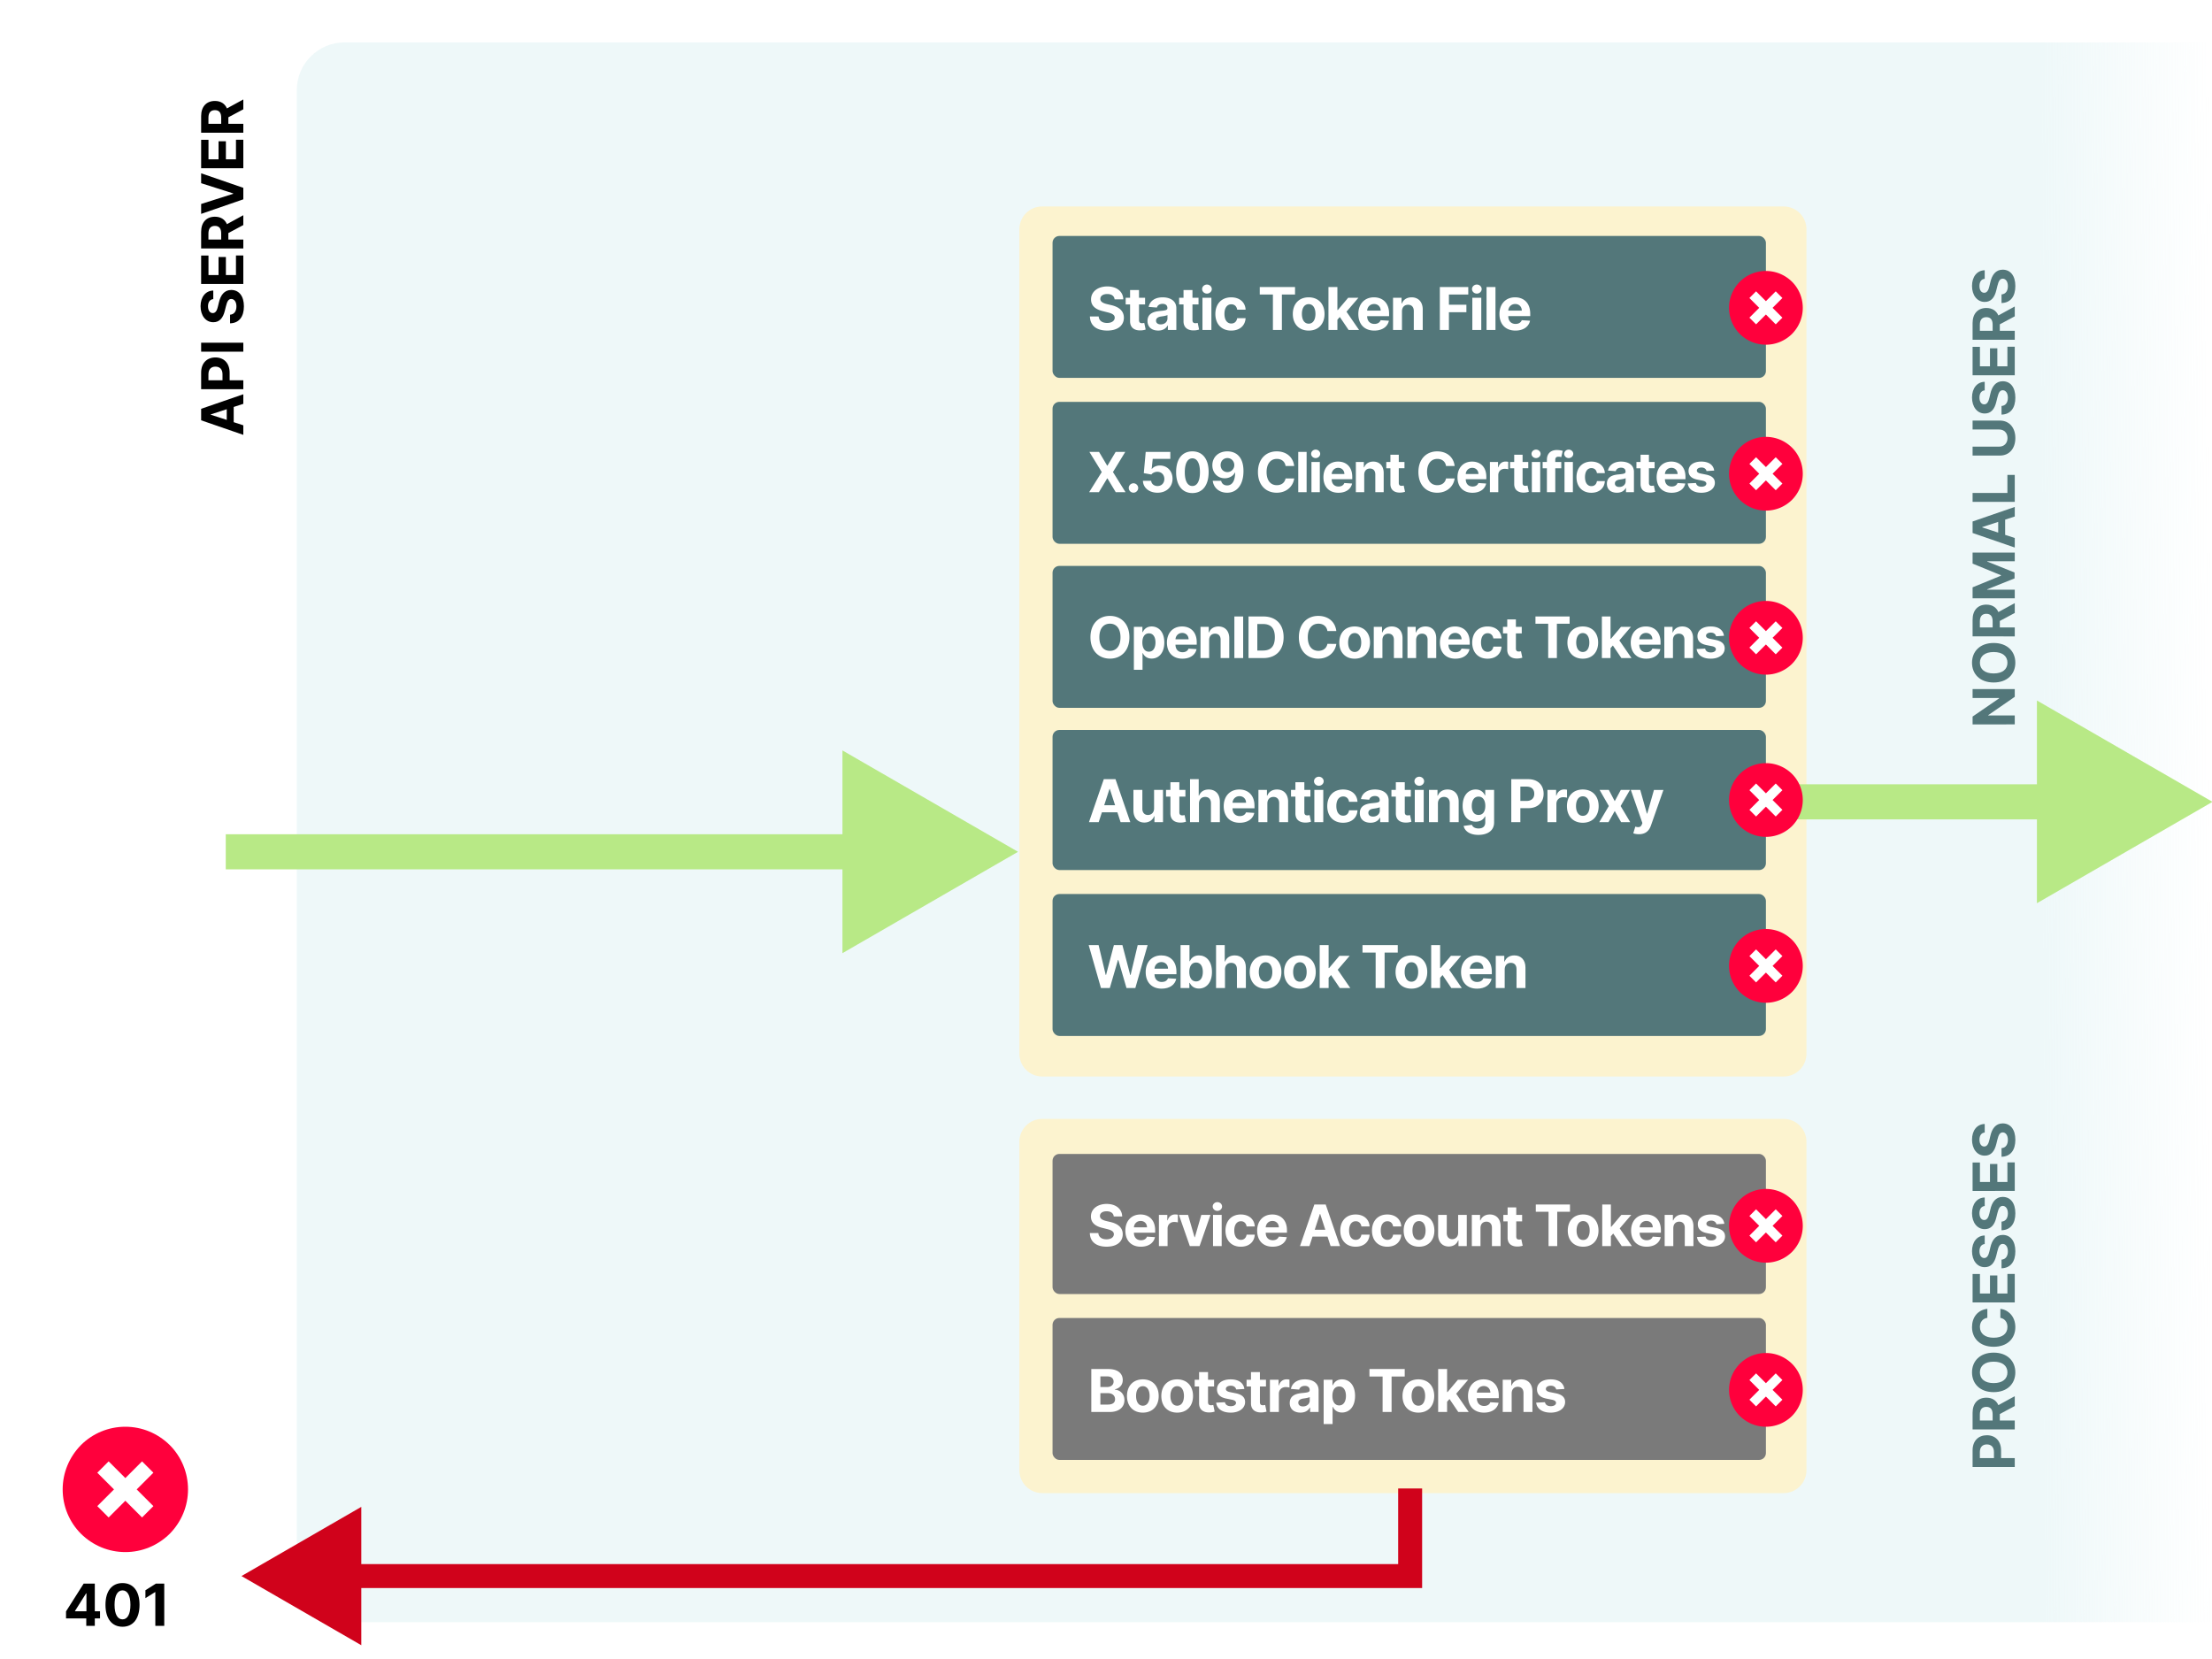 <svg viewBox="0 0 1200 900" fill="none" xmlns="http://www.w3.org/2000/svg"><rect x="0" y="0" width="1200" height="900" fill="#333333" stroke="none"/><g clip-path="url(#clip0_1_182)"><path fill="#fff" d="M0 0h1200v900H0z"></path><path fill-rule="evenodd" clip-rule="evenodd" d="M161 48.934C161 34.611 172.611 23 186.934 23H1200v857H186.934C172.611 880 161 868.389 161 854.066V48.934z" fill="url(#paint0_linear_1_182)"></path><path d="M132 452.575h-9.525v19.049H132v-19.049zm420.27 9.524l-95.245-54.989v109.979l95.245-54.99zM132 471.624h334.549v-19.049H132v19.049z" fill="#B8E986"></path><path d="M132 230.729l-5.217-1.698v-8.256l5.217-1.698v-5.184l-22.88 7.887v6.234l22.88 7.899v-5.184zm-8.993-2.927l-8.659-2.816v-.178l8.659-2.816v5.81zM132 211.139v-4.838h-7.418v-4.066c0-5.262-3.139-8.323-7.709-8.323-4.547 0-7.753 3.005-7.753 8.2v9.027H132zm-11.295-4.838h-7.63v-3.262c0-2.793 1.519-4.144 3.798-4.144 2.268 0 3.832 1.351 3.832 4.122v3.284zm-11.585-20.369v4.838H132v-4.838h-22.88zm6.58-23.673v-4.636c-4.078.067-6.893 3.418-6.893 8.513 0 5.016 2.771 8.692 6.927 8.669 3.374.011 5.306-2.368 6.234-6.234l.625-2.491c.604-2.491 1.319-3.877 2.86-3.888 1.676.011 2.816 1.598 2.816 4.056 0 2.513-1.162 4.323-3.453 4.479v4.681c4.95-.122 7.508-3.664 7.508-9.216 0-5.586-2.67-8.871-6.86-8.882-3.809.011-5.831 2.882-6.725 6.86l-.492 2.055c-.458 1.989-1.195 3.653-2.837 3.62-1.475 0-2.559-1.307-2.559-3.676 0-2.312 1.051-3.731 2.849-3.91zm16.3-8.203v-15.462h-3.988v10.625h-5.463v-9.787h-3.989v9.787h-5.452v-10.58h-3.988v15.417H132zm0-19.263v-4.837h-8.111v-3.531l8.111-4.334v-5.34l-8.893 4.859c-1.117-2.603-3.385-4.044-6.513-4.044-4.547 0-7.474 3.005-7.474 8.2v9.027H132zm-11.999-4.837h-6.926v-3.263c0-2.792 1.24-4.144 3.519-4.144 2.268 0 3.407 1.352 3.407 4.122v3.285zm-10.881-19.297v5.374l22.88-7.899V101.9l-22.88-7.887v5.362l17.383 5.542v.212l-17.383 5.53zm22.88-19.4V75.797h-3.988v10.625h-5.463v-9.787h-3.989v9.787h-5.452v-10.58h-3.988v15.417H132zm0-19.263v-4.837h-8.111v-3.53L132 59.293v-5.34l-8.893 4.86c-1.117-2.604-3.385-4.045-6.513-4.045-4.547 0-7.474 3.005-7.474 8.2v9.027H132zm-11.999-4.837h-6.926v-3.263c0-2.793 1.24-4.144 3.519-4.144 2.268 0 3.407 1.351 3.407 4.122v3.285z" fill="#000"></path><path fill-rule="evenodd" clip-rule="evenodd" d="M553 124.399c0-6.848 5.551-12.399 12.399-12.399h402.202c6.848 0 12.399 5.551 12.399 12.399v447.202c0 6.848-5.551 12.399-12.399 12.399H565.399c-6.848 0-12.399-5.551-12.399-12.399V124.399z" fill="#FCF3CF"></path><rect x="571" y="218" width="387" height="77" rx="3.72" fill="#53777A"></rect><path d="M596.228 245.16h-5.236l6.707 10.92-6.835 10.92h5.289l4.479-7.454h.171l4.479 7.454h5.31l-6.814-10.92 6.665-10.92h-5.215l-4.425 7.444h-.171l-4.404-7.444zm18.687 22.117c1.365 0 2.548-1.141 2.559-2.559-.011-1.397-1.194-2.538-2.559-2.538-1.408 0-2.57 1.141-2.56 2.538-.01 1.418 1.152 2.559 2.56 2.559zm13.027.022c4.863 0 8.168-3.168 8.158-7.583.01-4.18-2.911-7.187-6.847-7.187-1.919 0-3.572.8-4.34 1.877h-.128l.565-5.471h9.545v-3.775h-13.352l-1.034 11.517 4.106.736c.671-.906 1.972-1.472 3.263-1.472 2.197.011 3.775 1.6 3.775 3.893 0 2.271-1.546 3.839-3.711 3.839-1.834 0-3.317-1.152-3.423-2.847h-4.479c.085 3.775 3.38 6.473 7.902 6.473zm18.921.181c5.492 0 8.809-4.18 8.82-11.379.01-7.145-3.349-11.24-8.82-11.24-5.481 0-8.808 4.085-8.819 11.24-.021 7.177 3.317 11.368 8.819 11.379zm0-3.829c-2.506 0-4.127-2.516-4.116-7.55.011-4.958 1.621-7.454 4.116-7.454 2.485 0 4.106 2.496 4.106 7.454.011 5.034-1.61 7.55-4.106 7.55zm18.994-18.79c-4.884-.021-8.179 3.178-8.158 7.572.011 4.074 2.837 7.028 6.708 7.028 2.399 0 4.532-1.163 5.502-3.082h.15c-.011 4.329-1.515 6.963-4.362 6.963-1.674 0-2.879-.917-3.231-2.506h-4.554c.427 3.679 3.413 6.463 7.785 6.463 5.407 0 8.894-4.373 8.883-11.784-.011-7.913-4.234-10.632-8.723-10.654zm.032 3.626c2.122 0 3.69 1.728 3.711 3.807.011 2.09-1.642 3.818-3.754 3.818-2.133 0-3.658-1.664-3.668-3.807-.022-2.133 1.567-3.818 3.711-3.818zm36.198 4.319c-.608-5.044-4.425-7.945-9.48-7.945-5.769 0-10.174 4.074-10.174 11.219 0 7.124 4.33 11.219 10.174 11.219 5.598 0 8.979-3.722 9.48-7.743l-4.671-.021c-.437 2.336-2.271 3.679-4.735 3.679-3.316 0-5.566-2.463-5.566-7.134 0-4.543 2.218-7.134 5.598-7.134 2.528 0 4.351 1.461 4.703 3.86h4.671zm6.749-7.646h-4.543V267h4.543v-21.84zm2.619 21.84h4.542v-16.38h-4.542V267zm2.282-18.491c1.354 0 2.463-1.035 2.463-2.304 0-1.258-1.109-2.293-2.463-2.293-1.344 0-2.453 1.035-2.453 2.293 0 1.269 1.109 2.304 2.453 2.304zm12.344 18.811c4.053 0 6.783-1.973 7.422-5.012l-4.201-.277c-.459 1.247-1.632 1.898-3.146 1.898-2.272 0-3.711-1.504-3.711-3.946v-.011h11.154v-1.247c0-5.567-3.369-8.318-7.699-8.318-4.82 0-7.945 3.423-7.945 8.478 0 5.193 3.082 8.435 8.126 8.435zm-3.636-10.163c.096-1.866 1.514-3.359 3.53-3.359 1.972 0 3.337 1.408 3.348 3.359h-6.878zm17.642.373c.01-2.111 1.269-3.348 3.103-3.348 1.823 0 2.922 1.194 2.911 3.199V267h4.543v-10.429c0-3.818-2.239-6.164-5.652-6.164-2.431 0-4.191 1.194-4.927 3.103h-.192v-2.89h-4.329V267h4.543v-9.47zm21.83-6.91h-3.082v-3.924h-4.543v3.924h-2.239v3.412h2.239v8.532c-.021 3.21 2.165 4.799 5.46 4.66a8.812 8.812 0 002.463-.427l-.714-3.38c-.224.043-.704.149-1.13.149-.907 0-1.536-.341-1.536-1.599v-7.935h3.082v-3.412zm27.224 2.186c-.608-5.044-4.425-7.945-9.48-7.945-5.769 0-10.174 4.074-10.174 11.219 0 7.124 4.33 11.219 10.174 11.219 5.599 0 8.979-3.722 9.48-7.743l-4.671-.021c-.437 2.336-2.271 3.679-4.734 3.679-3.317 0-5.567-2.463-5.567-7.134 0-4.543 2.218-7.134 5.599-7.134 2.527 0 4.35 1.461 4.702 3.86h4.671zm9.671 14.514c4.052 0 6.782-1.973 7.422-5.012l-4.202-.277c-.458 1.247-1.631 1.898-3.146 1.898-2.271 0-3.711-1.504-3.711-3.946v-.011h11.155v-1.247c0-5.567-3.37-8.318-7.7-8.318-4.82 0-7.944 3.423-7.944 8.478 0 5.193 3.082 8.435 8.126 8.435zm-3.637-10.163c.096-1.866 1.515-3.359 3.53-3.359 1.973 0 3.338 1.408 3.349 3.359h-6.879zM808.274 267h4.543v-9.267c0-2.016 1.472-3.402 3.477-3.402.629 0 1.493.107 1.919.245v-4.031a6.812 6.812 0 00-1.429-.16c-1.834 0-3.338 1.067-3.935 3.093h-.17v-2.858h-4.405V267zm20.801-16.38h-3.081v-3.924h-4.543v3.924h-2.24v3.412h2.24v8.532c-.022 3.21 2.164 4.799 5.46 4.66a8.82 8.82 0 002.463-.427l-.714-3.38c-.224.043-.704.149-1.131.149-.906 0-1.535-.341-1.535-1.599v-7.935h3.081v-3.412zm1.939 16.38h4.543v-16.38h-4.543V267zm2.283-18.491c1.354 0 2.463-1.035 2.463-2.304 0-1.258-1.109-2.293-2.463-2.293-1.344 0-2.453 1.035-2.453 2.293 0 1.269 1.109 2.304 2.453 2.304zm13.688 2.111h-3.253v-1.098c0-1.109.448-1.76 1.781-1.76.544 0 1.099.117 1.461.235l.8-3.413a11.99 11.99 0 00-3.21-.448c-3.082 0-5.375 1.738-5.375 5.3v1.184h-2.314v3.412h2.314V267h4.543v-12.968h3.253v-3.412zM848.74 267h4.543v-16.38h-4.543V267zm2.282-18.491c1.354 0 2.463-1.035 2.463-2.304 0-1.258-1.109-2.293-2.463-2.293-1.344 0-2.453 1.035-2.453 2.293 0 1.269 1.109 2.304 2.453 2.304zm12.281 18.811c4.361 0 7.102-2.559 7.315-6.324h-4.287c-.266 1.749-1.418 2.73-2.975 2.73-2.122 0-3.498-1.781-3.498-4.916 0-3.093 1.386-4.863 3.498-4.863 1.663 0 2.73 1.099 2.975 2.73h4.287c-.192-3.786-3.061-6.27-7.337-6.27-4.969 0-8.041 3.444-8.041 8.467 0 4.98 3.018 8.446 8.063 8.446zm13.874-.011c2.421 0 3.989-1.055 4.788-2.58h.128V267h4.309v-11.048c0-3.903-3.306-5.545-6.953-5.545-3.925 0-6.505 1.877-7.134 4.863l4.201.341c.309-1.088 1.28-1.888 2.911-1.888 1.547 0 2.432.779 2.432 2.122v.064c0 1.056-1.12 1.195-3.967 1.472-3.242.299-6.153 1.386-6.153 5.044 0 3.242 2.314 4.884 5.438 4.884zm1.301-3.135c-1.397 0-2.399-.65-2.399-1.898 0-1.28 1.056-1.909 2.655-2.133.992-.139 2.613-.373 3.157-.736v1.738c0 1.717-1.418 3.029-3.413 3.029zm19.141-13.554h-3.082v-3.924h-4.543v3.924h-2.24v3.412h2.24v8.532c-.022 3.21 2.165 4.799 5.46 4.66a8.812 8.812 0 002.463-.427l-.714-3.38c-.224.043-.704.149-1.131.149-.906 0-1.535-.341-1.535-1.599v-7.935h3.082v-3.412zm9.227 16.7c4.053 0 6.783-1.973 7.423-5.012l-4.202-.277c-.459 1.247-1.632 1.898-3.146 1.898-2.271 0-3.711-1.504-3.711-3.946v-.011h11.155v-1.247c0-5.567-3.37-8.318-7.7-8.318-4.82 0-7.945 3.423-7.945 8.478 0 5.193 3.082 8.435 8.126 8.435zm-3.636-10.163c.096-1.866 1.514-3.359 3.53-3.359 1.973 0 3.338 1.408 3.348 3.359h-6.878zm26.728-1.866c-.406-3.018-2.837-4.884-6.975-4.884-4.191 0-6.953 1.941-6.942 5.097-.011 2.453 1.536 4.042 4.735 4.682l2.837.565c1.429.288 2.079.81 2.1 1.631-.021.971-1.077 1.664-2.666 1.664-1.621 0-2.698-.693-2.975-2.026l-4.468.234c.426 3.136 3.092 5.066 7.433 5.066 4.244 0 7.283-2.165 7.294-5.396-.011-2.368-1.557-3.786-4.735-4.436l-2.965-.598c-1.524-.33-2.09-.853-2.079-1.642-.011-.981 1.098-1.621 2.506-1.621 1.578 0 2.517.864 2.741 1.92l4.159-.256z" fill="#fff"></path><rect x="571" y="128" width="387" height="77" rx="3.72" fill="#53777A"></rect><path d="M604.664 162.402h4.721c-.068-4.152-3.481-7.019-8.669-7.019-5.108 0-8.85 2.822-8.828 7.053-.011 3.436 2.412 5.404 6.348 6.348l2.537.637c2.537.615 3.948 1.343 3.959 2.913-.011 1.706-1.627 2.866-4.13 2.866-2.559 0-4.402-1.183-4.561-3.515h-4.767c.125 5.04 3.731 7.645 9.385 7.645 5.688 0 9.033-2.719 9.044-6.985-.011-3.879-2.935-5.938-6.985-6.848l-2.093-.501c-2.025-.466-3.72-1.217-3.686-2.889 0-1.502 1.331-2.606 3.743-2.606 2.355 0 3.8 1.07 3.982 2.901zm16.536-.876h-3.288v-4.186h-4.846v4.186h-2.389v3.641h2.389v9.101c-.023 3.424 2.309 5.119 5.824 4.971a9.45 9.45 0 002.628-.455l-.762-3.606c-.239.045-.751.159-1.206.159-.967 0-1.638-.364-1.638-1.706v-8.464h3.288v-3.641zm7.119 17.804c2.582 0 4.255-1.126 5.108-2.753h.136V179h4.596v-11.786c0-4.163-3.526-5.915-7.417-5.915-4.186 0-6.939 2.002-7.611 5.187l4.483.364c.33-1.16 1.365-2.013 3.105-2.013 1.65 0 2.594.83 2.594 2.264v.068c0 1.126-1.194 1.274-4.232 1.57-3.458.318-6.564 1.479-6.564 5.381 0 3.458 2.469 5.21 5.802 5.21zm1.388-3.345c-1.49 0-2.56-.694-2.56-2.025 0-1.365 1.126-2.036 2.833-2.275 1.058-.148 2.787-.398 3.367-.785v1.855c0 1.831-1.513 3.23-3.64 3.23zm20.486-14.459h-3.288v-4.186h-4.846v4.186h-2.389v3.641h2.389v9.101c-.023 3.424 2.309 5.119 5.825 4.971a9.466 9.466 0 002.628-.455l-.763-3.606c-.239.045-.75.159-1.206.159-.966 0-1.638-.364-1.638-1.706v-8.464h3.288v-3.641zM652.33 179h4.846v-17.474h-4.846V179zm2.434-19.726c1.445 0 2.628-1.104 2.628-2.457 0-1.343-1.183-2.446-2.628-2.446-1.433 0-2.616 1.103-2.616 2.446 0 1.353 1.183 2.457 2.616 2.457zm13.169 20.067c4.652 0 7.576-2.73 7.804-6.746h-4.574c-.284 1.866-1.513 2.913-3.173 2.913-2.264 0-3.732-1.9-3.732-5.245 0-3.299 1.479-5.187 3.732-5.187 1.774 0 2.912 1.171 3.173 2.912h4.574c-.205-4.039-3.265-6.689-7.827-6.689-5.301 0-8.578 3.674-8.578 9.032 0 5.313 3.22 9.01 8.601 9.01zm15.484-19.578h7.133V179h4.869v-19.237h7.133v-4.061h-19.135v4.061zm26.535 19.578c5.302 0 8.601-3.629 8.601-9.01 0-5.415-3.299-9.032-8.601-9.032-5.301 0-8.6 3.617-8.6 9.032 0 5.381 3.299 9.01 8.6 9.01zm.023-3.754c-2.446 0-3.697-2.241-3.697-5.29 0-3.048 1.251-5.301 3.697-5.301 2.401 0 3.652 2.253 3.652 5.301 0 3.049-1.251 5.29-3.652 5.29zM720.684 179h4.846v-5.552l1.308-1.49 4.767 7.042h5.676l-6.814-9.909 6.484-7.565h-5.562l-5.597 6.633h-.262v-12.457h-4.846V179zm24.868.341c4.323 0 7.236-2.104 7.918-5.346l-4.482-.296c-.489 1.331-1.74 2.025-3.356 2.025-2.423 0-3.959-1.604-3.959-4.209v-.012h11.9v-1.331c0-5.938-3.595-8.873-8.214-8.873-5.142 0-8.475 3.652-8.475 9.044 0 5.54 3.288 8.998 8.668 8.998zm-3.879-10.841c.103-1.991 1.616-3.584 3.766-3.584 2.104 0 3.56 1.502 3.572 3.584h-7.338zm18.888.398c.011-2.252 1.354-3.572 3.311-3.572 1.945 0 3.117 1.274 3.105 3.413V179h4.846v-11.126c0-4.072-2.389-6.575-6.029-6.575-2.594 0-4.471 1.274-5.256 3.31h-.204v-3.083h-4.619V179h4.846v-10.102zM781.108 179h4.926v-9.624h9.476v-4.061h-9.476v-5.552h10.5v-4.061h-15.426V179zm17.628 0h4.846v-17.474h-4.846V179zm2.434-19.726c1.445 0 2.628-1.104 2.628-2.457 0-1.343-1.183-2.446-2.628-2.446-1.433 0-2.616 1.103-2.616 2.446 0 1.353 1.183 2.457 2.616 2.457zm10.12-3.572h-4.846V179h4.846v-23.298zm10.825 23.639c4.323 0 7.235-2.104 7.918-5.346l-4.482-.296c-.49 1.331-1.741 2.025-3.356 2.025-2.423 0-3.959-1.604-3.959-4.209v-.012h11.899v-1.331c0-5.938-3.595-8.873-8.213-8.873-5.142 0-8.475 3.652-8.475 9.044 0 5.54 3.287 8.998 8.668 8.998zm-3.879-10.841c.102-1.991 1.615-3.584 3.765-3.584 2.105 0 3.561 1.502 3.572 3.584h-7.337z" fill="#fff"></path><rect x="571" y="307" width="387" height="77" rx="3.72" fill="#53777A"></rect><path d="M612.7 345.716c0-7.382-4.584-11.592-10.568-11.592-6.016 0-10.567 4.21-10.567 11.592 0 7.35 4.551 11.593 10.567 11.593 5.984 0 10.568-4.21 10.568-11.593zm-4.838 0c0 4.783-2.27 7.372-5.73 7.372-3.471 0-5.73-2.589-5.73-7.372 0-4.782 2.259-7.371 5.73-7.371 3.46 0 5.73 2.589 5.73 7.371zm7.264 17.631h4.694v-9.058h.143c.65 1.411 2.072 2.986 4.804 2.986 3.857 0 6.865-3.052 6.865-8.716 0-5.818-3.14-8.705-6.854-8.705-2.832 0-4.187 1.686-4.815 3.063h-.209v-2.842h-4.628v23.272zm4.595-14.81c0-3.019 1.278-4.947 3.559-4.947 2.325 0 3.559 2.016 3.559 4.947 0 2.953-1.256 5.003-3.559 5.003-2.259 0-3.559-1.983-3.559-5.003zm21.734 8.794c4.187 0 7.008-2.039 7.669-5.179l-4.341-.287c-.474 1.289-1.686 1.961-3.251 1.961-2.347 0-3.835-1.553-3.835-4.077v-.011h11.526v-1.289c0-5.752-3.482-8.595-7.955-8.595-4.981 0-8.21 3.537-8.21 8.76 0 5.367 3.185 8.717 8.397 8.717zm-3.758-10.502c.1-1.928 1.565-3.471 3.648-3.471 2.038 0 3.449 1.455 3.46 3.471h-7.108zm18.264.386c.011-2.182 1.311-3.46 3.206-3.46 1.885 0 3.02 1.234 3.009 3.306V357h4.694v-10.777c0-3.945-2.314-6.369-5.84-6.369-2.513 0-4.331 1.234-5.091 3.207h-.199v-2.986h-4.473V357h4.694v-9.785zm18.448-12.782h-4.772V357h4.772v-22.567zM685.314 357c6.876 0 11.041-4.253 11.041-11.306 0-7.03-4.165-11.261-10.975-11.261h-8.066V357h8zm-3.229-4.088v-14.391h3.042c4.231 0 6.468 2.16 6.468 7.173 0 5.036-2.237 7.218-6.479 7.218h-3.031zm42.857-10.579c-.628-5.212-4.572-8.209-9.796-8.209-5.961 0-10.512 4.21-10.512 11.592 0 7.361 4.474 11.593 10.512 11.593 5.785 0 9.279-3.846 9.796-8l-4.826-.022c-.452 2.413-2.347 3.801-4.892 3.801-3.427 0-5.752-2.545-5.752-7.372 0-4.694 2.292-7.371 5.785-7.371 2.611 0 4.495 1.509 4.859 3.988h4.826zm9.961 14.998c5.135 0 8.33-3.516 8.33-8.728 0-5.245-3.195-8.749-8.33-8.749s-8.331 3.504-8.331 8.749c0 5.212 3.196 8.728 8.331 8.728zm.022-3.637c-2.369 0-3.581-2.171-3.581-5.124s1.212-5.135 3.581-5.135c2.325 0 3.537 2.182 3.537 5.135s-1.212 5.124-3.537 5.124zm15.035-6.479c.011-2.182 1.311-3.46 3.206-3.46 1.884 0 3.019 1.234 3.008 3.306V357h4.695v-10.777c0-3.945-2.314-6.369-5.841-6.369-2.512 0-4.33 1.234-5.09 3.207h-.199v-2.986h-4.474V357h4.695v-9.785zm18.282 0c.011-2.182 1.312-3.46 3.207-3.46 1.884 0 3.019 1.234 3.008 3.306V357h4.694v-10.777c0-3.945-2.314-6.369-5.84-6.369-2.512 0-4.33 1.234-5.091 3.207h-.198v-2.986h-4.474V357h4.694v-9.785zm21.302 10.116c4.187 0 7.008-2.039 7.669-5.179l-4.341-.287c-.474 1.289-1.686 1.961-3.251 1.961-2.347 0-3.834-1.553-3.834-4.077v-.011h11.526v-1.289c0-5.752-3.482-8.595-7.956-8.595-4.981 0-8.21 3.537-8.21 8.76 0 5.367 3.185 8.717 8.397 8.717zm-3.757-10.502c.099-1.928 1.564-3.471 3.647-3.471 2.038 0 3.449 1.455 3.46 3.471h-7.107zm21.216 10.502c4.507 0 7.339-2.645 7.559-6.535h-4.43c-.275 1.807-1.465 2.821-3.074 2.821-2.193 0-3.614-1.84-3.614-5.08 0-3.195 1.432-5.024 3.614-5.024 1.719 0 2.821 1.135 3.074 2.82h4.43c-.198-3.911-3.162-6.479-7.581-6.479-5.135 0-8.308 3.559-8.308 8.749 0 5.146 3.118 8.728 8.33 8.728zm18.547-17.256h-3.184v-4.056h-4.695v4.056h-2.314v3.526h2.314v8.815c-.022 3.317 2.237 4.959 5.642 4.815a9.152 9.152 0 002.546-.44l-.739-3.493c-.231.044-.727.154-1.168.154-.936 0-1.586-.353-1.586-1.653v-8.198h3.184v-3.526zm7.428-1.708h6.909V357h4.716v-18.633h6.909v-3.934h-18.534v3.934zm25.671 18.964c5.135 0 8.33-3.516 8.33-8.728 0-5.245-3.195-8.749-8.33-8.749s-8.331 3.504-8.331 8.749c0 5.212 3.196 8.728 8.331 8.728zm.022-3.637c-2.369 0-3.581-2.171-3.581-5.124s1.212-5.135 3.581-5.135c2.325 0 3.537 2.182 3.537 5.135s-1.212 5.124-3.537 5.124zm10.34 3.306h4.695v-5.377l1.267-1.444L879.59 357h5.498l-6.6-9.598 6.281-7.327h-5.388l-5.422 6.424h-.253v-12.066h-4.695V357zm24.057.331c4.187 0 7.008-2.039 7.669-5.179l-4.341-.287c-.474 1.289-1.686 1.961-3.251 1.961-2.347 0-3.834-1.553-3.834-4.077v-.011h11.526v-1.289c0-5.752-3.482-8.595-7.956-8.595-4.981 0-8.209 3.537-8.209 8.76 0 5.367 3.184 8.717 8.396 8.717zm-3.757-10.502c.099-1.928 1.564-3.471 3.647-3.471 2.038 0 3.449 1.455 3.46 3.471h-7.107zm18.263.386c.011-2.182 1.311-3.46 3.207-3.46 1.884 0 3.019 1.234 3.008 3.306V357h4.694v-10.777c0-3.945-2.314-6.369-5.84-6.369-2.513 0-4.331 1.234-5.091 3.207h-.198v-2.986h-4.474V357h4.694v-9.785zm27.671-2.314c-.419-3.118-2.931-5.047-7.207-5.047-4.33 0-7.184 2.006-7.173 5.267-.011 2.535 1.587 4.177 4.892 4.838l2.931.584c1.477.297 2.149.837 2.171 1.686-.022 1.002-1.113 1.719-2.755 1.719-1.674 0-2.787-.717-3.074-2.094l-4.617.242c.441 3.24 3.196 5.235 7.68 5.235 4.386 0 7.527-2.237 7.538-5.576-.011-2.446-1.609-3.912-4.893-4.584l-3.063-.617c-1.576-.342-2.16-.882-2.149-1.697-.011-1.014 1.135-1.675 2.589-1.675 1.631 0 2.601.893 2.832 1.983l4.298-.264z" fill="#fff"></path><rect x="571" y="396" width="387" height="76" rx="3.72" fill="#53777A"></rect><path d="M596.041 446l1.729-5.313h8.407l1.729 5.313h5.278l-8.031-23.298h-6.348L590.762 446h5.279zm2.98-9.158l2.867-8.816h.182l2.867 8.816h-5.916zm27.062 1.718c.011 2.344-1.593 3.572-3.333 3.572-1.832 0-3.015-1.285-3.026-3.344v-10.262h-4.847v11.126c.012 4.084 2.401 6.576 5.916 6.576 2.628 0 4.516-1.354 5.301-3.402h.182V446h4.653v-17.474h-4.846v10.034zm16.996-10.034h-3.287v-4.186h-4.847v4.186h-2.388v3.641h2.388v9.101c-.022 3.424 2.31 5.119 5.825 4.971a9.458 9.458 0 002.628-.455l-.762-3.606c-.239.045-.751.159-1.206.159-.967 0-1.638-.364-1.638-1.706v-8.464h3.287v-3.641zm7.359 7.372c.011-2.252 1.387-3.572 3.367-3.572 1.968 0 3.128 1.263 3.117 3.413V446h4.846v-11.126c.012-4.095-2.4-6.575-6.041-6.575-2.65 0-4.425 1.251-5.221 3.31h-.205v-8.907h-4.71V446h4.847v-10.102zm22.087 10.443c4.323 0 7.235-2.104 7.918-5.346l-4.482-.296c-.49 1.331-1.741 2.025-3.356 2.025-2.424 0-3.959-1.604-3.959-4.209v-.012h11.899v-1.331c0-5.938-3.595-8.873-8.213-8.873-5.142 0-8.476 3.652-8.476 9.044 0 5.54 3.288 8.998 8.669 8.998zm-3.879-10.841c.102-1.991 1.615-3.584 3.765-3.584 2.105 0 3.561 1.502 3.572 3.584h-7.337zm18.888.398c.011-2.252 1.353-3.572 3.31-3.572 1.945 0 3.117 1.274 3.106 3.413V446h4.846v-11.126c0-4.072-2.389-6.575-6.029-6.575-2.594 0-4.471 1.274-5.256 3.31h-.205v-3.083h-4.619V446h4.847v-10.102zm23.355-7.372h-3.287v-4.186h-4.846v4.186h-2.389v3.641h2.389v9.101c-.023 3.424 2.309 5.119 5.824 4.971a9.458 9.458 0 002.628-.455l-.762-3.606c-.239.045-.751.159-1.206.159-.967 0-1.638-.364-1.638-1.706v-8.464h3.287v-3.641zM713.026 446h4.846v-17.474h-4.846V446zm2.435-19.726c1.444 0 2.627-1.104 2.627-2.457 0-1.343-1.183-2.446-2.627-2.446-1.434 0-2.617 1.103-2.617 2.446 0 1.353 1.183 2.457 2.617 2.457zm13.168 20.067c4.653 0 7.577-2.73 7.804-6.746h-4.573c-.285 1.866-1.513 2.913-3.174 2.913-2.264 0-3.731-1.9-3.731-5.245 0-3.299 1.478-5.187 3.731-5.187 1.775 0 2.912 1.171 3.174 2.912h4.573c-.205-4.039-3.265-6.689-7.827-6.689-5.301 0-8.577 3.674-8.577 9.032 0 5.313 3.219 9.01 8.6 9.01zm14.869-.011c2.583 0 4.255-1.126 5.108-2.753h.137V446h4.596v-11.786c0-4.163-3.527-5.915-7.418-5.915-4.186 0-6.939 2.002-7.61 5.187l4.482.364c.33-1.16 1.365-2.013 3.106-2.013 1.649 0 2.593.83 2.593 2.264v.068c0 1.126-1.194 1.274-4.231 1.57-3.459.318-6.564 1.479-6.564 5.381 0 3.458 2.468 5.21 5.801 5.21zm1.388-3.345c-1.49 0-2.559-.694-2.559-2.025 0-1.365 1.126-2.036 2.832-2.275 1.058-.148 2.787-.398 3.368-.785v1.855c0 1.831-1.513 3.23-3.641 3.23zm20.486-14.459h-3.287v-4.186h-4.846v4.186h-2.389v3.641h2.389v9.101c-.023 3.424 2.309 5.119 5.824 4.971a9.458 9.458 0 002.628-.455l-.762-3.606c-.239.045-.751.159-1.206.159-.967 0-1.638-.364-1.638-1.706v-8.464h3.287v-3.641zM767.509 446h4.846v-17.474h-4.846V446zm2.435-19.726c1.444 0 2.627-1.104 2.627-2.457 0-1.343-1.183-2.446-2.627-2.446-1.434 0-2.617 1.103-2.617 2.446 0 1.353 1.183 2.457 2.617 2.457zm10.119 9.624c.012-2.252 1.354-3.572 3.311-3.572 1.945 0 3.117 1.274 3.105 3.413V446h4.847v-11.126c0-4.072-2.389-6.575-6.03-6.575-2.593 0-4.471 1.274-5.255 3.31h-.205v-3.083h-4.619V446h4.846v-10.102zm21.934 17.019c4.994 0 8.543-2.276 8.543-6.746v-17.645h-4.812v2.935h-.182c-.648-1.422-2.07-3.162-4.994-3.162-3.833 0-7.076 2.98-7.076 8.93 0 5.813 3.152 8.521 7.088 8.521 2.787 0 4.345-1.4 4.982-2.844h.205v3.196c0 2.401-1.536 3.334-3.64 3.334-2.139 0-3.22-.933-3.618-1.991l-4.482.603c.58 2.753 3.276 4.869 7.986 4.869zm.102-10.808c-2.377 0-3.674-1.888-3.674-4.903 0-2.969 1.274-5.051 3.674-5.051 2.355 0 3.675 1.991 3.675 5.051 0 3.083-1.342 4.903-3.675 4.903zM819.862 446h4.926v-7.554h4.141c5.358 0 8.475-3.196 8.475-7.849 0-4.63-3.06-7.895-8.35-7.895h-9.192V446zm4.926-11.501v-7.77h3.322c2.844 0 4.22 1.547 4.22 3.868 0 2.309-1.376 3.902-4.198 3.902h-3.344zM839.492 446h4.846v-9.886c0-2.15 1.57-3.629 3.709-3.629.671 0 1.592.114 2.047.262v-4.3a7.228 7.228 0 00-1.524-.171c-1.957 0-3.561 1.138-4.198 3.299h-.182v-3.049h-4.698V446zm19.169.341c5.302 0 8.601-3.629 8.601-9.01 0-5.415-3.299-9.032-8.601-9.032-5.301 0-8.6 3.617-8.6 9.032 0 5.381 3.299 9.01 8.6 9.01zm.023-3.754c-2.446 0-3.697-2.241-3.697-5.29 0-3.048 1.251-5.301 3.697-5.301 2.401 0 3.652 2.253 3.652 5.301 0 3.049-1.251 5.29-3.652 5.29zm14.102-14.061h-5.006l5.006 8.737-5.188 8.737h5.006l3.39-6.041 3.447 6.041h4.948l-5.199-8.737 5.063-8.737h-4.972l-3.287 6.109-3.208-6.109zm16.316 24.027c3.607 0 5.518-1.843 6.508-4.665l6.791-19.339-5.131-.023-3.651 12.833h-.182l-3.618-12.833h-5.096l6.268 17.975-.285.739c-.637 1.638-1.854 1.718-3.56 1.194l-1.092 3.618c.694.296 1.82.501 3.048.501z" fill="#fff"></path><rect x="571" y="485" width="387" height="77" rx="3.72" fill="#53777A"></rect><path d="M597.269 536h4.801l4.425-15.233h.182L611.114 536h4.801l6.666-23.298H617.2l-3.856 16.222h-.205l-4.243-16.222h-4.608l-4.254 16.188h-.194l-3.856-16.188h-5.381L597.269 536zm32.923.341c4.323 0 7.236-2.104 7.918-5.346l-4.482-.296c-.489 1.331-1.741 2.025-3.356 2.025-2.423 0-3.959-1.604-3.959-4.209v-.012h11.899v-1.331c0-5.938-3.594-8.873-8.213-8.873-5.142 0-8.475 3.652-8.475 9.044 0 5.54 3.287 8.998 8.668 8.998zm-3.879-10.841c.103-1.991 1.616-3.584 3.766-3.584 2.104 0 3.56 1.502 3.572 3.584h-7.338zm14.133 10.5h4.778v-2.799h.216c.671 1.457 2.139 3.083 4.96 3.083 3.981 0 7.087-3.151 7.087-8.998 0-6.007-3.242-8.987-7.076-8.987-2.923 0-4.323 1.74-4.971 3.162h-.148v-8.759h-4.846V536zm4.744-8.737c0-3.117 1.319-5.108 3.674-5.108 2.4 0 3.675 2.082 3.675 5.108 0 3.049-1.297 5.165-3.675 5.165-2.332 0-3.674-2.048-3.674-5.165zm19.357-1.365c.011-2.252 1.388-3.572 3.367-3.572 1.968 0 3.128 1.263 3.117 3.413V536h4.846v-11.126c.012-4.095-2.4-6.575-6.04-6.575-2.651 0-4.426 1.251-5.222 3.31h-.205v-8.907h-4.709V536h4.846v-10.102zm22.019 10.443c5.301 0 8.6-3.629 8.6-9.01 0-5.415-3.299-9.032-8.6-9.032s-8.6 3.617-8.6 9.032c0 5.381 3.299 9.01 8.6 9.01zm.023-3.754c-2.446 0-3.698-2.241-3.698-5.29 0-3.048 1.252-5.301 3.698-5.301 2.4 0 3.651 2.253 3.651 5.301 0 3.049-1.251 5.29-3.651 5.29zm18.603 3.754c5.301 0 8.6-3.629 8.6-9.01 0-5.415-3.299-9.032-8.6-9.032s-8.6 3.617-8.6 9.032c0 5.381 3.299 9.01 8.6 9.01zm.023-3.754c-2.446 0-3.697-2.241-3.697-5.29 0-3.048 1.251-5.301 3.697-5.301 2.4 0 3.652 2.253 3.652 5.301 0 3.049-1.252 5.29-3.652 5.29zM715.923 536h4.846v-5.552l1.309-1.49 4.766 7.042h5.677l-6.814-9.909 6.484-7.565h-5.563l-5.597 6.633h-.262v-12.457h-4.846V536zm23.223-19.237h7.133V536h4.869v-19.237h7.133v-4.061h-19.135v4.061zm26.536 19.578c5.301 0 8.6-3.629 8.6-9.01 0-5.415-3.299-9.032-8.6-9.032-5.302 0-8.601 3.617-8.601 9.032 0 5.381 3.299 9.01 8.601 9.01zm.022-3.754c-2.445 0-3.697-2.241-3.697-5.29 0-3.048 1.252-5.301 3.697-5.301 2.401 0 3.652 2.253 3.652 5.301 0 3.049-1.251 5.29-3.652 5.29zM776.413 536h4.846v-5.552l1.308-1.49 4.767 7.042h5.677l-6.815-9.909 6.485-7.565h-5.563l-5.597 6.633h-.262v-12.457h-4.846V536zm24.869.341c4.323 0 7.235-2.104 7.917-5.346l-4.482-.296c-.489 1.331-1.74 2.025-3.356 2.025-2.423 0-3.959-1.604-3.959-4.209v-.012h11.9v-1.331c0-5.938-3.595-8.873-8.214-8.873-5.142 0-8.475 3.652-8.475 9.044 0 5.54 3.288 8.998 8.669 8.998zm-3.88-10.841c.103-1.991 1.616-3.584 3.766-3.584 2.104 0 3.561 1.502 3.572 3.584h-7.338zm18.888.398c.012-2.252 1.354-3.572 3.311-3.572 1.945 0 3.117 1.274 3.105 3.413V536h4.847v-11.126c0-4.072-2.389-6.575-6.03-6.575-2.593 0-4.471 1.274-5.255 3.31h-.205v-3.083h-4.619V536h4.846v-10.102z" fill="#fff"></path><path fill-rule="evenodd" clip-rule="evenodd" d="M553 619.399c0-6.848 5.551-12.399 12.399-12.399h402.202c6.848 0 12.399 5.551 12.399 12.399v178.202c0 6.848-5.551 12.399-12.399 12.399H565.399c-6.848 0-12.399-5.551-12.399-12.399V619.399z" fill="#FCF3CF"></path><rect x="571" y="626" width="387" height="76" rx="3.72" fill="#7A7A7A"></rect><path d="M604.204 659.923h4.573c-.066-4.022-3.372-6.799-8.397-6.799-4.948 0-8.573 2.733-8.551 6.832-.011 3.328 2.336 5.234 6.149 6.149l2.457.617c2.457.595 3.824 1.3 3.835 2.821-.011 1.653-1.576 2.777-4 2.777-2.479 0-4.265-1.146-4.419-3.405h-4.617c.121 4.881 3.614 7.405 9.091 7.405 5.51 0 8.749-2.634 8.76-6.766-.011-3.758-2.843-5.752-6.766-6.634l-2.027-.485c-1.962-.451-3.603-1.179-3.57-2.798 0-1.455 1.289-2.524 3.625-2.524 2.281 0 3.68 1.036 3.857 2.81zm14.696 16.408c4.187 0 7.008-2.039 7.669-5.179l-4.342-.287c-.473 1.289-1.686 1.961-3.25 1.961-2.347 0-3.835-1.553-3.835-4.077v-.011h11.526v-1.289c0-5.752-3.482-8.595-7.956-8.595-4.98 0-8.209 3.537-8.209 8.76 0 5.367 3.185 8.717 8.397 8.717zm-3.758-10.502c.099-1.928 1.565-3.471 3.647-3.471 2.039 0 3.449 1.455 3.46 3.471h-7.107zM628.711 676h4.694v-9.576c0-2.082 1.521-3.515 3.593-3.515.65 0 1.542.11 1.983.254v-4.166a7.06 7.06 0 00-1.476-.165c-1.896 0-3.449 1.102-4.067 3.196h-.176v-2.953h-4.551V676zm27.971-16.925h-4.969l-3.504 12.11h-.177l-3.515-12.11h-4.958L645.476 676h5.289l5.917-16.925zM658.064 676h4.695v-16.925h-4.695V676zm2.359-19.107c1.399 0 2.545-1.069 2.545-2.38 0-1.301-1.146-2.37-2.545-2.37-1.389 0-2.535 1.069-2.535 2.37 0 1.311 1.146 2.38 2.535 2.38zm12.723 19.438c4.507 0 7.339-2.645 7.559-6.535h-4.43c-.275 1.807-1.465 2.821-3.074 2.821-2.193 0-3.614-1.84-3.614-5.08 0-3.195 1.432-5.024 3.614-5.024 1.719 0 2.821 1.135 3.074 2.82h4.43c-.198-3.911-3.162-6.479-7.581-6.479-5.135 0-8.309 3.559-8.309 8.749 0 5.146 3.119 8.728 8.331 8.728zm17.258 0c4.187 0 7.008-2.039 7.669-5.179l-4.341-.287c-.474 1.289-1.686 1.961-3.251 1.961-2.347 0-3.835-1.553-3.835-4.077v-.011h11.526v-1.289c0-5.752-3.482-8.595-7.956-8.595-4.98 0-8.209 3.537-8.209 8.76 0 5.367 3.185 8.717 8.397 8.717zm-3.758-10.502c.099-1.928 1.565-3.471 3.648-3.471 2.038 0 3.449 1.455 3.46 3.471h-7.108zM710.355 676l1.675-5.146h8.143l1.675 5.146h5.113l-7.78-22.567h-6.148L705.242 676h5.113zm2.887-8.87l2.777-8.54h.176l2.777 8.54h-5.73zm22.186 9.201c4.507 0 7.339-2.645 7.559-6.535h-4.429c-.276 1.807-1.466 2.821-3.075 2.821-2.193 0-3.614-1.84-3.614-5.08 0-3.195 1.432-5.024 3.614-5.024 1.719 0 2.821 1.135 3.075 2.82h4.429c-.198-3.911-3.162-6.479-7.581-6.479-5.135 0-8.308 3.559-8.308 8.749 0 5.146 3.118 8.728 8.33 8.728zm17.192 0c4.507 0 7.339-2.645 7.559-6.535h-4.43c-.275 1.807-1.465 2.821-3.074 2.821-2.193 0-3.614-1.84-3.614-5.08 0-3.195 1.432-5.024 3.614-5.024 1.719 0 2.821 1.135 3.074 2.82h4.43c-.198-3.911-3.163-6.479-7.581-6.479-5.135 0-8.309 3.559-8.309 8.749 0 5.146 3.119 8.728 8.331 8.728zm17.192 0c5.134 0 8.33-3.516 8.33-8.728 0-5.245-3.196-8.749-8.33-8.749-5.135 0-8.331 3.504-8.331 8.749 0 5.212 3.196 8.728 8.331 8.728zm.022-3.637c-2.37 0-3.582-2.171-3.582-5.124s1.212-5.135 3.582-5.135c2.325 0 3.537 2.182 3.537 5.135s-1.212 5.124-3.537 5.124zm21.194-3.901c.011 2.27-1.543 3.46-3.229 3.46-1.774 0-2.92-1.245-2.931-3.239v-9.939h-4.694v10.776c.011 3.956 2.325 6.369 5.73 6.369 2.546 0 4.375-1.311 5.135-3.294h.176V676h4.507v-16.925h-4.694v9.718zm12.123-2.578c.011-2.182 1.311-3.46 3.206-3.46 1.885 0 3.02 1.234 3.009 3.306V676h4.694v-10.777c0-3.945-2.314-6.369-5.84-6.369-2.513 0-4.331 1.234-5.091 3.207h-.198v-2.986h-4.474V676h4.694v-9.785zm22.591-7.14h-3.185v-4.056h-4.694v4.056h-2.314v3.526h2.314v8.815c-.022 3.317 2.237 4.959 5.642 4.815a9.152 9.152 0 002.546-.44l-.739-3.493c-.231.044-.727.154-1.168.154-.936 0-1.587-.353-1.587-1.653v-8.198h3.185v-3.526zm7.428-1.708h6.909V676h4.716v-18.633h6.909v-3.934H833.17v3.934zm25.671 18.964c5.135 0 8.33-3.516 8.33-8.728 0-5.245-3.195-8.749-8.33-8.749s-8.331 3.504-8.331 8.749c0 5.212 3.196 8.728 8.331 8.728zm.022-3.637c-2.369 0-3.581-2.171-3.581-5.124s1.212-5.135 3.581-5.135c2.325 0 3.537 2.182 3.537 5.135s-1.212 5.124-3.537 5.124zm10.34 3.306h4.695v-5.377l1.267-1.444 4.617 6.821h5.498l-6.6-9.598 6.281-7.327h-5.389l-5.421 6.424h-.253v-12.066h-4.695V676zm24.057.331c4.187 0 7.008-2.039 7.669-5.179l-4.341-.287c-.474 1.289-1.686 1.961-3.251 1.961-2.347 0-3.835-1.553-3.835-4.077v-.011h11.527v-1.289c0-5.752-3.483-8.595-7.956-8.595-4.981 0-8.21 3.537-8.21 8.76 0 5.367 3.185 8.717 8.397 8.717zm-3.758-10.502c.1-1.928 1.565-3.471 3.648-3.471 2.038 0 3.449 1.455 3.46 3.471h-7.108zm18.264.386c.011-2.182 1.311-3.46 3.206-3.46 1.885 0 3.02 1.234 3.009 3.306V676h4.694v-10.777c0-3.945-2.314-6.369-5.84-6.369-2.513 0-4.331 1.234-5.091 3.207h-.199v-2.986h-4.473V676h4.694v-9.785zm27.671-2.314c-.419-3.118-2.931-5.047-7.207-5.047-4.33 0-7.184 2.006-7.173 5.267-.011 2.535 1.587 4.177 4.892 4.838l2.931.584c1.477.297 2.149.837 2.171 1.686-.022 1.002-1.113 1.719-2.755 1.719-1.675 0-2.787-.717-3.074-2.094l-4.617.242c.441 3.24 3.196 5.235 7.68 5.235 4.386 0 7.526-2.237 7.537-5.576-.011-2.446-1.608-3.912-4.892-4.584l-3.063-.617c-1.576-.342-2.16-.882-2.149-1.697-.011-1.014 1.135-1.675 2.589-1.675 1.631 0 2.601.893 2.832 1.983l4.298-.264z" fill="#fff"></path><rect x="571" y="715" width="387" height="77" rx="3.72" fill="#7A7A7A"></rect><path d="M592.025 766h9.954c5.233 0 8.02-2.73 8.02-6.439 0-3.447-2.469-5.529-5.119-5.654v-.227c2.423-.546 4.209-2.264 4.209-5.006 0-3.492-2.594-5.972-7.736-5.972h-9.328V766zm4.926-4.027v-6.189h4.129c2.366 0 3.834 1.365 3.834 3.288 0 1.752-1.194 2.901-3.947 2.901h-4.016zm0-9.522v-5.768h3.742c2.185 0 3.425 1.127 3.425 2.81 0 1.843-1.502 2.958-3.516 2.958h-3.651zm23.037 13.89c5.301 0 8.6-3.629 8.6-9.01 0-5.415-3.299-9.032-8.6-9.032s-8.6 3.617-8.6 9.032c0 5.381 3.299 9.01 8.6 9.01zm.023-3.754c-2.446 0-3.697-2.241-3.697-5.29 0-3.048 1.251-5.301 3.697-5.301 2.4 0 3.652 2.253 3.652 5.301 0 3.049-1.252 5.29-3.652 5.29zm18.603 3.754c5.301 0 8.601-3.629 8.601-9.01 0-5.415-3.3-9.032-8.601-9.032-5.301 0-8.6 3.617-8.6 9.032 0 5.381 3.299 9.01 8.6 9.01zm.023-3.754c-2.446 0-3.697-2.241-3.697-5.29 0-3.048 1.251-5.301 3.697-5.301 2.4 0 3.652 2.253 3.652 5.301 0 3.049-1.252 5.29-3.652 5.29zm20.003-14.061h-3.288v-4.186h-4.846v4.186h-2.389v3.641h2.389v9.101c-.023 3.424 2.309 5.119 5.824 4.971a9.45 9.45 0 002.628-.455l-.762-3.606c-.239.045-.751.159-1.206.159-.967 0-1.638-.364-1.638-1.706v-8.464h3.288v-3.641zm16.425 4.983c-.433-3.219-3.026-5.21-7.44-5.21-4.471 0-7.417 2.07-7.406 5.438-.011 2.616 1.638 4.311 5.051 4.994l3.026.603c1.524.307 2.218.864 2.241 1.74-.023 1.035-1.149 1.775-2.844 1.775-1.729 0-2.878-.74-3.174-2.162l-4.766.251c.455 3.344 3.299 5.403 7.929 5.403 4.527 0 7.769-2.309 7.781-5.756-.012-2.525-1.661-4.038-5.051-4.732l-3.163-.637c-1.626-.353-2.229-.911-2.218-1.752-.011-1.047 1.172-1.73 2.673-1.73 1.684 0 2.685.922 2.924 2.048l4.437-.273zm11.723-4.983h-3.287v-4.186h-4.846v4.186h-2.389v3.641h2.389v9.101c-.023 3.424 2.309 5.119 5.824 4.971a9.458 9.458 0 002.628-.455l-.762-3.606c-.239.045-.751.159-1.206.159-.967 0-1.638-.364-1.638-1.706v-8.464h3.287v-3.641zM688.925 766h4.846v-9.886c0-2.15 1.57-3.629 3.709-3.629.671 0 1.593.114 2.048.262v-4.3a7.245 7.245 0 00-1.525-.171c-1.957 0-3.561 1.138-4.198 3.299h-.182v-3.049h-4.698V766zm16.57.33c2.582 0 4.255-1.126 5.108-2.753h.136V766h4.596v-11.786c0-4.163-3.526-5.915-7.417-5.915-4.186 0-6.939 2.002-7.61 5.187l4.482.364c.33-1.16 1.365-2.013 3.105-2.013 1.65 0 2.594.83 2.594 2.264v.068c0 1.126-1.194 1.274-4.232 1.57-3.458.318-6.564 1.479-6.564 5.381 0 3.458 2.469 5.21 5.802 5.21zm1.388-3.345c-1.49 0-2.56-.694-2.56-2.025 0-1.365 1.127-2.036 2.833-2.275 1.058-.148 2.787-.398 3.367-.785v1.855c0 1.831-1.513 3.23-3.64 3.23zm11.192 9.568h4.846v-9.352h.148c.671 1.457 2.139 3.083 4.96 3.083 3.982 0 7.087-3.151 7.087-8.998 0-6.007-3.242-8.987-7.076-8.987-2.923 0-4.323 1.74-4.971 3.162h-.216v-2.935h-4.778v24.027zm4.744-15.29c0-3.117 1.319-5.108 3.674-5.108 2.401 0 3.675 2.082 3.675 5.108 0 3.049-1.297 5.165-3.675 5.165-2.332 0-3.674-2.048-3.674-5.165zm20.106-10.5h7.132V766h4.869v-19.237h7.133v-4.061h-19.134v4.061zm26.535 19.578c5.301 0 8.6-3.629 8.6-9.01 0-5.415-3.299-9.032-8.6-9.032s-8.6 3.617-8.6 9.032c0 5.381 3.299 9.01 8.6 9.01zm.023-3.754c-2.446 0-3.697-2.241-3.697-5.29 0-3.048 1.251-5.301 3.697-5.301 2.4 0 3.651 2.253 3.651 5.301 0 3.049-1.251 5.29-3.651 5.29zM780.191 766h4.846v-5.552l1.309-1.49 4.766 7.042h5.677l-6.814-9.909 6.484-7.565h-5.563l-5.597 6.633h-.262v-12.457h-4.846V766zm24.869.341c4.323 0 7.235-2.104 7.918-5.346l-4.482-.296c-.49 1.331-1.741 2.025-3.356 2.025-2.423 0-3.959-1.604-3.959-4.209v-.012h11.899v-1.331c0-5.938-3.595-8.873-8.213-8.873-5.142 0-8.475 3.652-8.475 9.044 0 5.54 3.287 8.998 8.668 8.998zm-3.879-10.841c.102-1.991 1.615-3.584 3.765-3.584 2.105 0 3.561 1.502 3.572 3.584h-7.337zm18.888.398c.011-2.252 1.353-3.572 3.31-3.572 1.945 0 3.117 1.274 3.106 3.413V766h4.846v-11.126c0-4.072-2.389-6.575-6.029-6.575-2.594 0-4.471 1.274-5.256 3.31h-.205v-3.083h-4.618V766h4.846v-10.102zm28.6-2.389c-.432-3.219-3.026-5.21-7.44-5.21-4.471 0-7.417 2.07-7.406 5.438-.011 2.616 1.638 4.311 5.051 4.994l3.026.603c1.525.307 2.218.864 2.241 1.74-.023 1.035-1.149 1.775-2.844 1.775-1.729 0-2.878-.74-3.174-2.162l-4.766.251c.455 3.344 3.299 5.403 7.929 5.403 4.527 0 7.77-2.309 7.781-5.756-.011-2.525-1.661-4.038-5.051-4.732l-3.162-.637c-1.627-.353-2.23-.911-2.219-1.752-.011-1.047 1.172-1.73 2.674-1.73 1.683 0 2.684.922 2.923 2.048l4.437-.273z" fill="#fff"></path><path d="M967 425.475h-9.525v19.049H967v-19.049zM1200.27 435l-95.25-54.99v109.98l95.25-54.99zM967 444.524h147.55v-19.049H967v19.049z" fill="#B8E986"></path><path d="M1070.12 373.838v4.815h14.39v.202l-14.39 9.875v4.246H1093v-4.838h-14.4v-.167l14.4-9.954v-4.179h-22.88zm11.44-25.022c-7.49 0-11.75 4.648-11.75 10.714 0 6.1 4.26 10.714 11.75 10.714 7.45 0 11.75-4.614 11.75-10.714 0-6.066-4.26-10.714-11.75-10.714zm0 4.905c4.85 0 7.47 2.301 7.47 5.809 0 3.519-2.62 5.809-7.47 5.809s-7.47-2.29-7.47-5.809c0-3.508 2.62-5.809 7.47-5.809zm11.44-8.488v-4.838h-8.11v-3.53l8.11-4.335v-5.34l-8.89 4.86c-1.12-2.603-3.39-4.044-6.52-4.044-4.54 0-7.47 3.005-7.47 8.2v9.027H1093zm-12-4.838h-6.93v-3.262c0-2.793 1.24-4.145 3.52-4.145 2.27 0 3.41 1.352 3.41 4.123v3.284zm-10.88-15.808H1093v-4.692h-14.95v-.19l14.84-5.921v-3.195l-14.78-5.921v-.19H1093v-4.692h-22.88v5.965l15.37 6.301v.268l-15.37 6.301v5.966zm22.88-32.731l-5.22-1.698v-8.256l5.22-1.698v-5.184l-22.88 7.888v6.234l22.88 7.898v-5.184zm-8.99-2.927l-8.66-2.815v-.179l8.66-2.815v5.809zm8.99-16.663V257.62h-3.99v9.809h-18.89v4.837H1093zm-22.88-39.263h14.45c2.61 0 4.5 1.832 4.5 4.647 0 2.805-1.89 4.648-4.5 4.648h-14.45v4.837h14.86c5 0 8.34-3.776 8.34-9.485 0-5.686-3.34-9.484-8.34-9.484h-14.86v4.837zm6.58-21.229v-4.637c-4.08.067-6.89 3.419-6.89 8.513 0 5.016 2.77 8.692 6.92 8.67 3.38.011 5.31-2.369 6.24-6.234l.62-2.492c.61-2.491 1.32-3.876 2.86-3.887 1.68.011 2.82 1.597 2.82 4.055 0 2.514-1.16 4.323-3.45 4.48v4.681c4.95-.123 7.5-3.664 7.5-9.217 0-5.586-2.67-8.87-6.86-8.882-3.81.012-5.83 2.883-6.72 6.86l-.49 2.056c-.46 1.988-1.2 3.653-2.84 3.619-1.47 0-2.56-1.307-2.56-3.675 0-2.313 1.05-3.732 2.85-3.91zm16.3-8.203v-15.462h-3.99v10.624h-5.46v-9.786h-3.99v9.786h-5.45v-10.58h-3.99v15.418H1093zm0-19.263v-4.838h-8.11v-3.53l8.11-4.335v-5.34l-8.89 4.86c-1.12-2.603-3.39-4.044-6.52-4.044-4.54 0-7.47 3.005-7.47 8.2v9.027H1093zm-12-4.838h-6.93v-3.262c0-2.793 1.24-4.145 3.52-4.145 2.27 0 3.41 1.352 3.41 4.123v3.284zm-4.3-28.22v-4.636c-4.08.067-6.89 3.418-6.89 8.513 0 5.016 2.77 8.691 6.92 8.669 3.38.011 5.31-2.368 6.24-6.234l.62-2.491c.61-2.492 1.32-3.877 2.86-3.888 1.68.011 2.82 1.597 2.82 4.055 0 2.514-1.16 4.324-3.45 4.48v4.681c4.95-.123 7.5-3.664 7.5-9.217 0-5.585-2.67-8.87-6.86-8.881-3.81.011-5.83 2.882-6.72 6.859l-.49 2.056c-.46 1.989-1.2 3.653-2.84 3.62-1.47 0-2.56-1.307-2.56-3.676 0-2.312 1.05-3.731 2.85-3.91zm16.3 644.587v-4.838h-7.42v-4.066c0-5.262-3.14-8.323-7.71-8.323-4.54 0-7.75 3.005-7.75 8.2v9.027H1093zm-11.29-4.838h-7.64v-3.262c0-2.793 1.52-4.144 3.8-4.144 2.27 0 3.84 1.351 3.84 4.122v3.284zm11.29-15.531v-4.838h-8.11v-3.53l8.11-4.335v-5.34l-8.89 4.86c-1.12-2.603-3.39-4.044-6.52-4.044-4.54 0-7.47 3.005-7.47 8.2v9.027H1093zm-12-4.838h-6.93v-3.262c0-2.793 1.24-4.145 3.52-4.145 2.27 0 3.41 1.352 3.41 4.123v3.284zm.56-36.833c-7.49 0-11.75 4.647-11.75 10.713 0 6.1 4.26 10.714 11.75 10.714 7.45 0 11.75-4.614 11.75-10.714 0-6.066-4.26-10.713-11.75-10.713zm0 4.904c4.85 0 7.47 2.302 7.47 5.809 0 3.52-2.62 5.81-7.47 5.81s-7.47-2.29-7.47-5.81c0-3.507 2.62-5.809 7.47-5.809zm-3.43-28.675c-5.28.637-8.32 4.636-8.32 9.932 0 6.043 4.26 10.657 11.75 10.657 7.46 0 11.75-4.535 11.75-10.657 0-5.866-3.9-9.407-8.11-9.932l-.02 4.893c2.45.458 3.85 2.38 3.85 4.96 0 3.475-2.58 5.832-7.47 5.832-4.76 0-7.47-2.324-7.47-5.865 0-2.648 1.53-4.558 4.04-4.927v-4.893zm14.87-3.469v-15.462h-3.99v10.624h-5.46v-9.786h-3.99v9.786h-5.45V691.14h-3.99v15.417H1093zm-16.3-31.675v-4.637c-4.08.067-6.89 3.419-6.89 8.513 0 5.017 2.77 8.692 6.92 8.67 3.38.011 5.31-2.369 6.24-6.234l.62-2.491c.61-2.492 1.32-3.877 2.86-3.888 1.68.011 2.82 1.597 2.82 4.055 0 2.514-1.16 4.324-3.45 4.48v4.681c4.95-.123 7.5-3.664 7.5-9.217 0-5.586-2.67-8.87-6.86-8.881-3.81.011-5.83 2.882-6.72 6.859l-.49 2.056c-.46 1.988-1.2 3.653-2.84 3.619-1.47 0-2.56-1.307-2.56-3.675 0-2.313 1.05-3.731 2.85-3.91zm0-20.615v-4.636c-4.08.067-6.89 3.418-6.89 8.513 0 5.016 2.77 8.691 6.92 8.669 3.38.011 5.31-2.369 6.24-6.234l.62-2.491c.61-2.492 1.32-3.877 2.86-3.888 1.68.011 2.82 1.597 2.82 4.055 0 2.514-1.16 4.324-3.45 4.48v4.681c4.95-.123 7.5-3.664 7.5-9.217 0-5.586-2.67-8.87-6.86-8.881-3.81.011-5.83 2.882-6.72 6.859l-.49 2.056c-.46 1.988-1.2 3.653-2.84 3.62-1.47 0-2.56-1.308-2.56-3.676 0-2.313 1.05-3.731 2.85-3.91zm16.3-8.203v-15.462h-3.99v10.625h-5.46v-9.787h-3.99v9.787h-5.45v-10.58h-3.99v15.417H1093zm-16.3-31.675v-4.636c-4.08.067-6.89 3.418-6.89 8.513 0 5.016 2.77 8.691 6.92 8.669 3.38.011 5.31-2.369 6.24-6.234l.62-2.491c.61-2.492 1.32-3.877 2.86-3.888 1.68.011 2.82 1.597 2.82 4.055 0 2.514-1.16 4.324-3.45 4.48v4.681c4.95-.123 7.5-3.664 7.5-9.217 0-5.586-2.67-8.87-6.86-8.881-3.81.011-5.83 2.882-6.72 6.859l-.49 2.056c-.46 1.988-1.2 3.653-2.84 3.62-1.47 0-2.56-1.308-2.56-3.676 0-2.313 1.05-3.731 2.85-3.91z" fill="#53777A"></path><path d="M131 854.998l65-37.527v75.055l-65-37.528zM758.5 814v-6.5h13v6.5h-13zm6.5 40.999h6.5v6.5H765v-6.5zM771.5 814v40.999h-13V814h13zm-6.5 47.499l-575.5-.001v-13l575.5.001v13z" fill="#D0021B"></path><circle cx="68" cy="808" r="26" fill="#fff"></circle><path fill-rule="evenodd" clip-rule="evenodd" d="M68 774c9.067 0 17.594 3.562 24.07 9.93 6.37 6.368 9.93 15.003 9.93 24.07s-3.561 17.594-9.93 24.07C85.595 838.439 77.068 842 68 842s-17.594-3.561-24.07-9.93C37.562 825.701 34 817.067 34 808s3.562-17.594 9.93-24.07C50.299 777.562 58.933 774 68 774zm9.067 49.219l6.152-6.152L74.153 808l9.066-9.067-6.152-6.152L68 801.848l-9.067-9.067-6.152 6.152L61.848 808l-9.067 9.067 6.152 6.152L68 814.152l9.067 9.067z" fill="#FF003C"></path><circle cx="958" cy="167" r="15.294" fill="#fff"></circle><path fill-rule="evenodd" clip-rule="evenodd" d="M958 147c5.333 0 10.349 2.095 14.159 5.841C975.905 156.587 978 161.666 978 167c0 5.333-2.095 10.349-5.841 14.159-3.81 3.746-8.826 5.841-14.159 5.841-5.334 0-10.35-2.095-14.159-5.841A19.987 19.987 0 01938 167c0-5.334 2.095-10.35 5.841-14.159C947.587 149.095 952.666 147 958 147zm5.333 28.952l3.619-3.619-5.333-5.333 5.333-5.334-3.619-3.618-5.333 5.333-5.334-5.333-3.618 3.618 5.333 5.334-5.333 5.333 3.618 3.619 5.334-5.333 5.333 5.333z" fill="#FF003C"></path><circle cx="958" cy="257" r="15.294" fill="#fff"></circle><path fill-rule="evenodd" clip-rule="evenodd" d="M958 237c5.333 0 10.349 2.095 14.159 5.841C975.905 246.587 978 251.666 978 257c0 5.333-2.095 10.349-5.841 14.159-3.81 3.746-8.826 5.841-14.159 5.841-5.334 0-10.35-2.095-14.159-5.841A19.987 19.987 0 01938 257c0-5.334 2.095-10.35 5.841-14.159C947.587 239.095 952.666 237 958 237zm5.333 28.952l3.619-3.619-5.333-5.333 5.333-5.334-3.619-3.618-5.333 5.333-5.334-5.333-3.618 3.618 5.333 5.334-5.333 5.333 3.618 3.619 5.334-5.333 5.333 5.333z" fill="#FF003C"></path><circle cx="958" cy="346" r="15.294" fill="#fff"></circle><path fill-rule="evenodd" clip-rule="evenodd" d="M958 326c5.333 0 10.349 2.095 14.159 5.841C975.905 335.587 978 340.666 978 346c0 5.333-2.095 10.349-5.841 14.159-3.81 3.746-8.826 5.841-14.159 5.841-5.334 0-10.35-2.095-14.159-5.841A19.987 19.987 0 01938 346c0-5.334 2.095-10.35 5.841-14.159C947.587 328.095 952.666 326 958 326zm5.333 28.952l3.619-3.619-5.333-5.333 5.333-5.334-3.619-3.618-5.333 5.333-5.334-5.333-3.618 3.618 5.333 5.334-5.333 5.333 3.618 3.619 5.334-5.333 5.333 5.333z" fill="#FF003C"></path><circle cx="958" cy="434" r="15.294" fill="#fff"></circle><path fill-rule="evenodd" clip-rule="evenodd" d="M958 414c5.333 0 10.349 2.095 14.159 5.841C975.905 423.587 978 428.666 978 434c0 5.333-2.095 10.349-5.841 14.159-3.81 3.746-8.826 5.841-14.159 5.841-5.334 0-10.35-2.095-14.159-5.841A19.987 19.987 0 01938 434c0-5.334 2.095-10.35 5.841-14.159C947.587 416.095 952.666 414 958 414zm5.333 28.952l3.619-3.619-5.333-5.333 5.333-5.334-3.619-3.618-5.333 5.333-5.334-5.333-3.618 3.618 5.333 5.334-5.333 5.333 3.618 3.619 5.334-5.333 5.333 5.333z" fill="#FF003C"></path><circle cx="958" cy="524" r="15.294" fill="#fff"></circle><path fill-rule="evenodd" clip-rule="evenodd" d="M958 504c5.333 0 10.349 2.095 14.159 5.841C975.905 513.587 978 518.666 978 524c0 5.333-2.095 10.349-5.841 14.159-3.81 3.746-8.826 5.841-14.159 5.841-5.334 0-10.35-2.095-14.159-5.841A19.987 19.987 0 01938 524c0-5.334 2.095-10.35 5.841-14.159C947.587 506.095 952.666 504 958 504zm5.333 28.952l3.619-3.619-5.333-5.333 5.333-5.334-3.619-3.618-5.333 5.333-5.334-5.333-3.618 3.618 5.333 5.334-5.333 5.333 3.618 3.619 5.334-5.333 5.333 5.333z" fill="#FF003C"></path><circle cx="958" cy="665" r="15.294" fill="#fff"></circle><path fill-rule="evenodd" clip-rule="evenodd" d="M958 645c5.333 0 10.349 2.095 14.159 5.841C975.905 654.587 978 659.666 978 665c0 5.333-2.095 10.349-5.841 14.159-3.81 3.746-8.826 5.841-14.159 5.841-5.334 0-10.35-2.095-14.159-5.841A19.987 19.987 0 01938 665c0-5.334 2.095-10.35 5.841-14.159C947.587 647.095 952.666 645 958 645zm5.333 28.952l3.619-3.619-5.333-5.333 5.333-5.334-3.619-3.618-5.333 5.333-5.334-5.333-3.618 3.618 5.333 5.334-5.333 5.333 3.618 3.619 5.334-5.333 5.333 5.333z" fill="#FF003C"></path><circle cx="958" cy="754" r="15.294" fill="#fff"></circle><path fill-rule="evenodd" clip-rule="evenodd" d="M958 734c5.333 0 10.349 2.095 14.159 5.841C975.905 743.587 978 748.666 978 754c0 5.333-2.095 10.349-5.841 14.159-3.81 3.746-8.826 5.841-14.159 5.841-5.334 0-10.35-2.095-14.159-5.841A19.987 19.987 0 01938 754c0-5.334 2.095-10.35 5.841-14.159C947.587 736.095 952.666 734 958 734zm5.333 28.952l3.619-3.619-5.333-5.333 5.333-5.334-3.619-3.618-5.333 5.333-5.334-5.333-3.618 3.618 5.333 5.334-5.333 5.333 3.618 3.619 5.334-5.333 5.333 5.333z" fill="#FF003C"></path><path d="M35.822 877.978h10.982V882h4.625v-4.022h2.837v-3.877H51.43V859.12h-6.055l-9.552 15.049v3.809zm11.071-3.877h-6.2v-.178l6.021-9.53h.179v9.708zm19.567 8.402c5.754 0 9.229-4.38 9.24-11.921.01-7.485-3.508-11.775-9.24-11.775-5.742 0-9.227 4.279-9.239 11.775-.022 7.519 3.475 11.91 9.24 11.921zm0-4.011c-2.625 0-4.323-2.637-4.312-7.91.011-5.195 1.698-7.809 4.312-7.809 2.604 0 4.302 2.614 4.302 7.809.01 5.273-1.687 7.91-4.302 7.91zm22.643-19.372h-4.547l-5.664 3.586v4.29l5.24-3.284h.134V882h4.837v-22.88z" fill="#000"></path></g><defs><linearGradient id="paint0_linear_1_182" x1="161" y1="464" x2="1200" y2="462" gradientUnits="userSpaceOnUse"><stop offset=".911" stop-color="#EEF8F9"></stop><stop offset="1" stop-color="#EEF8F9" stop-opacity="0"></stop></linearGradient></defs></svg>